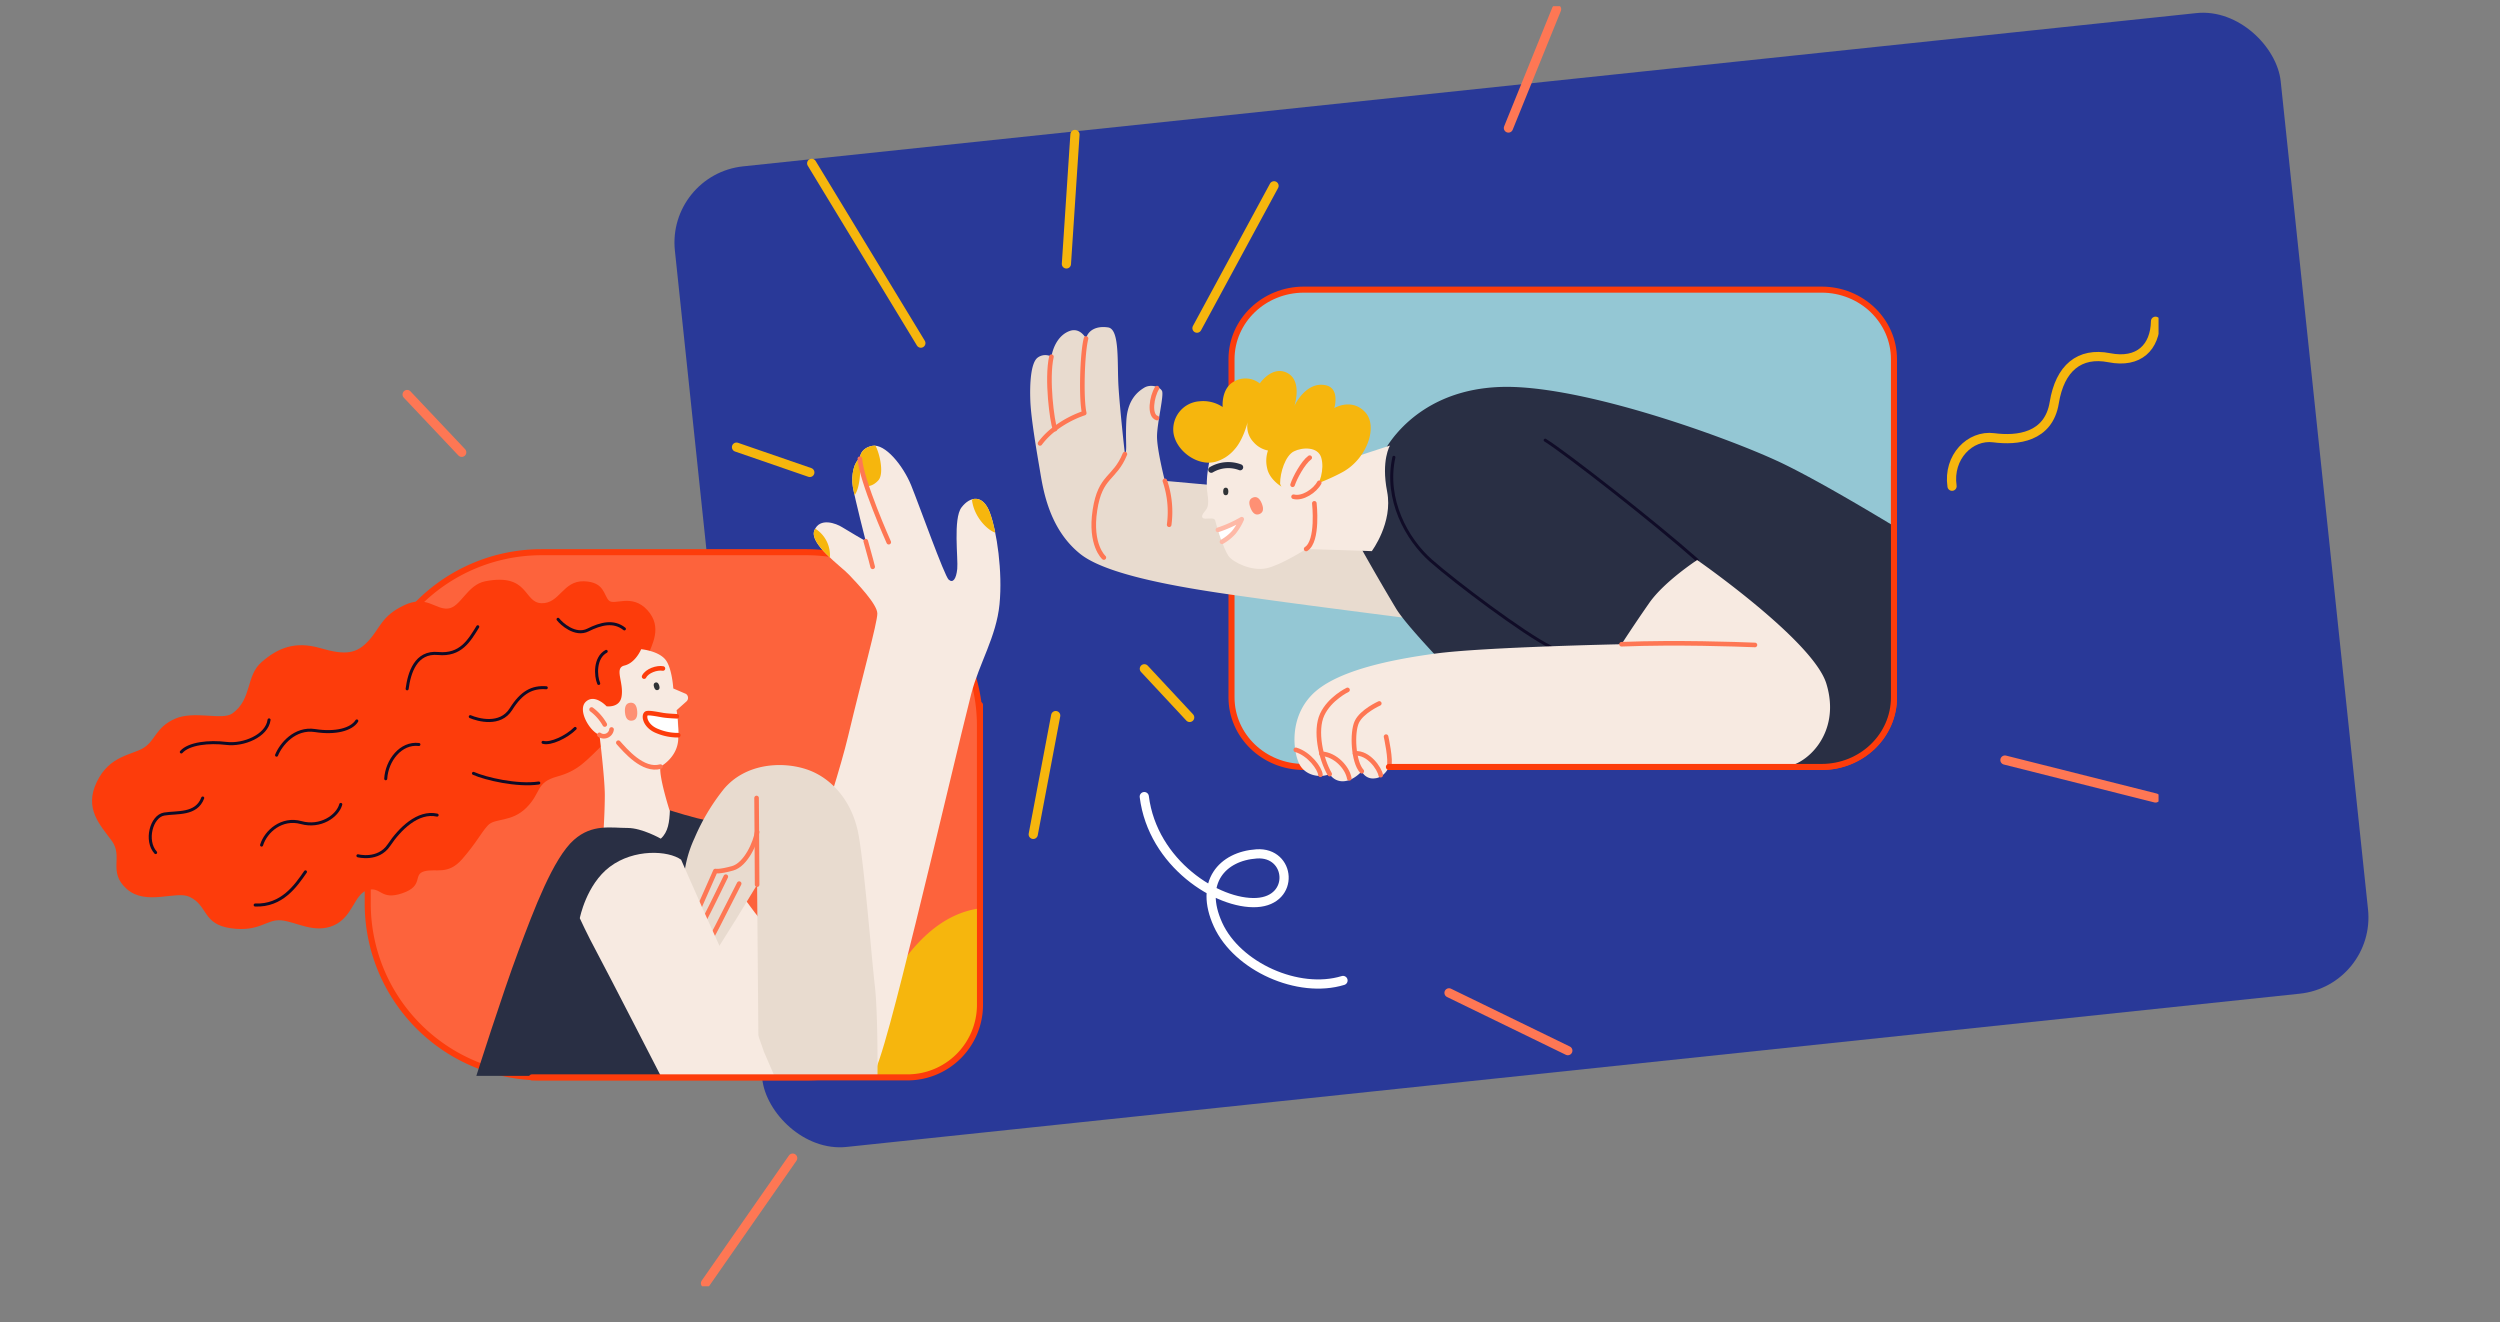 <svg xmlns="http://www.w3.org/2000/svg" width="815" height="431" viewBox="0 0 815 431"><rect x="0" y="0" width="815" height="431" fill="#808080" stroke="none"/><defs><clipPath id="clip-path"><rect id="Rectangle_292" data-name="Rectangle 292" width="673.687" height="417.309" fill="none"/></clipPath></defs><g id="Illustration_Engagement" transform="translate(-720 -131)"><rect id="Rectangle_52" data-name="Rectangle 52" width="526.396" height="321.444" rx="25" transform="rotate(-6.02 2254.951 -8819.569)" fill="#293998"/><path id="Tracé_2345" data-name="Tracé 2345" d="M0 0h815v431H0z" transform="translate(720 131)" fill="#14ac00" opacity="0"/><g id="Groupe_830" data-name="Groupe 830" transform="translate(750 133.019)"><g id="Groupe_829" data-name="Groupe 829" clip-path="url(#clip-path)"><path id="Tracé_2346" data-name="Tracé 2346" d="M371.471 115.09c0-12.537 10.569-22.692 23.607-22.692h168.749c13.039 0 23.607 10.16 23.607 22.692v110.23c0 12.537-10.568 22.691-23.607 22.691H395.078c-13.038 0-23.607-10.16-23.607-22.691z" fill="#94c7d4"/><path id="Tracé_2347" data-name="Tracé 2347" d="M371.471 115.09c0-12.537 10.569-22.692 23.607-22.692h168.749c13.039 0 23.607 10.16 23.607 22.692v110.23c0 12.537-10.568 22.691-23.607 22.691H395.078c-13.038 0-23.607-10.16-23.607-22.691z" fill="none" stroke="#fd3c0b" stroke-linecap="round" stroke-linejoin="round" stroke-width="1.974"/><path id="Tracé_2348" data-name="Tracé 2348" d="M606.365 156.494c-1.392-9.549 5.925-16.811 13.587-15.805s17.885-.083 19.732-11.424 8.254-16.576 17.941-14.666 14.93-3.438 15.074-11.891" fill="none" stroke="#f6b60d" stroke-linecap="round" stroke-linejoin="round" stroke-width="3"/><path id="Tracé_2349" data-name="Tracé 2349" d="M421.621 161.248l-71.873-6.513s-2.559-10-2.559-14.421 2.326-13.49 1.628-14.886-3.717-2.328-5.817-1.047-5.466 3.954-5.815 10.816.355 9.768-.466 10.815c0 0-1.627-14.421-2.093-22.1s.466-18.608-3.372-19.189-6.513.93-7.215 3.606c0 0-1.86-3.722-5.349-2.443s-5.35 5-5.931 8.374a4.129 4.129 0 00-4.536.349c-2.21 1.744-2.558 8.605-2.327 14.193s1.978 15.816 3.025 21.981 2.791 19.422 13.258 27.794 43.38 12.444 59.894 14.771 51.4 6.741 51.4 6.741z" fill="#e8dbcf"/><path id="Tracé_2350" data-name="Tracé 2350" d="M549.319 148.223c-16.224-7.5-58.965-23.028-85.48-24.074s-38.729 14.131-42.392 20.579l-7.847 31.756s5.233 9.421 11.514 19.888c5.523 9.2 40.449 43.5 48.8 51.636h89.916a23.607 23.607 0 0023.607-23.608v-54.9c-10.636-6.429-27.6-16.421-38.116-21.283" fill="#292f44"/><path id="Tracé_2351" data-name="Tracé 2351" d="M364.4 147.641s-1.512 6.4-.814 10.932 0 5.118-1.046 6.4-.815 2.094.464 2.094 2.908-.349 3.141.581.813 2.792.813 2.792 1.978 6.513 3.489 8.722 7.676 5.118 12.445 4.071 12.909-6.28 12.909-6.28l21.4.7s6.979-9.305 5-19.423c-1.995-10.209.931-15 .931-15l-27.1 8.84s-9.3-20.47-20-19.19-11.63 14.77-11.63 14.77" fill="#f7eae1"/><path id="Tracé_2352" data-name="Tracé 2352" d="M366.03 148.572c-5.692 1.419-12.676-3.605-13.491-9.536a9.187 9.187 0 018.058-10.194c.144-.017.288-.03.432-.04a11.447 11.447 0 017.559 1.86s-.571-5.914 3.606-8.258a7.512 7.512 0 018.49.582s3.968-5.87 8.838-3.489c5.234 2.558 2.443 10.816 2.443 10.816s3.722-8.141 10.234-6.741c4.718 1.01 2.791 7.442 2.791 7.442s5.583-3.373 10 1.279.582 15.236-7.214 19.539c-5.876 3.244-14.191 6.048-16.276 6.168s-7.444-3.024-8.373-7.215a10.4 10.4 0 01.236-5.931 8.416 8.416 0 01-4.651-2.674 7.488 7.488 0 01-1.977-6.623s-1.395 5.814-4.3 8.954a12.686 12.686 0 01-6.4 4.071" fill="#f6b60d"/><path id="Tracé_2353" data-name="Tracé 2353" d="M387.313 155.666c0-3.785 1.745-9.129 4.478-10.526s7.908-1.629 8.954 2.093-.407 8.49-2.558 11.339-5.756 2.617-7.56 2.151-3.312-5.058-3.312-5.058" fill="#f7eae1"/><path id="Tracé_2354" data-name="Tracé 2354" d="M369.6 159.432c-.559 0-.844-.418-.844-1.237s.285-1.238.844-1.238.844.417.844 1.238-.283 1.237-.844 1.237" fill="#303336"/><path id="Tracé_2355" data-name="Tracé 2355" d="M391.384 156.015c.7-2.209 3.373-7.215 5.582-8.839" fill="none" stroke="#fe7754" stroke-linecap="round" stroke-linejoin="round" stroke-width="1.5"/><path id="Tracé_2356" data-name="Tracé 2356" d="M391.7 159.911c2.879.785 6.978-1.918 8.374-4.536" fill="none" stroke="#fe7754" stroke-linecap="round" stroke-linejoin="round" stroke-width="1.5"/><path id="Tracé_2357" data-name="Tracé 2357" d="M367.048 170.727c.034.11.446 1.565 1.323 3.882a15.317 15.317 0 003.823-3.039 18.474 18.474 0 002.612-4.332 40.862 40.862 0 01-7.764 3.489" fill="#fff"/><path id="Tracé_2358" data-name="Tracé 2358" d="M368.37 174.608a15.359 15.359 0 003.824-3.038 18.462 18.462 0 002.611-4.333 40.761 40.761 0 01-7.763 3.489" fill="none" stroke="#feb9a7" stroke-linecap="round" stroke-linejoin="round" stroke-width="1.5"/><path id="Tracé_2359" data-name="Tracé 2359" d="M380.6 165.56c-1.215.491-2.2-.164-2.918-1.943s-.473-2.932.748-3.429 2.2.164 2.917 1.942.468 2.934-.747 3.43" fill="#fe9074"/><path id="Tracé_2360" data-name="Tracé 2360" d="M364.871 151.13a10.879 10.879 0 019.419-.814" fill="none" stroke="#292f44" stroke-linecap="round" stroke-linejoin="round" stroke-width="1.974"/><path id="Tracé_2361" data-name="Tracé 2361" d="M395.8 176.949c4.07-2.558 2.674-14.887 2.674-14.887" fill="none" stroke="#fe7754" stroke-linecap="round" stroke-linejoin="round" stroke-width="1.5"/><path id="Tracé_2362" data-name="Tracé 2362" d="M312.764 114.263c-1.629 7.327.237 21.171 1.163 23.608" fill="none" stroke="#fe7754" stroke-linecap="round" stroke-linejoin="round" stroke-width="1.5"/><path id="Tracé_2363" data-name="Tracé 2363" d="M324.046 108.338c-1.28 5-1.63 19.888-.582 24.306a34.152 34.152 0 00-8.84 4.536 24.2 24.2 0 00-5.582 5.351" fill="none" stroke="#fe7754" stroke-linecap="round" stroke-linejoin="round" stroke-width="1.5"/><path id="Tracé_2364" data-name="Tracé 2364" d="M336.722 146.012c-3.373 8.259-8.025 6.86-9.769 18.26s2.907 15.468 2.907 15.468" fill="none" stroke="#fe7754" stroke-linecap="round" stroke-linejoin="round" stroke-width="1.5"/><path id="Tracé_2365" data-name="Tracé 2365" d="M349.748 154.735a31.33 31.33 0 011.4 14.311" fill="none" stroke="#fe7754" stroke-linecap="round" stroke-linejoin="round" stroke-width="1.5"/><path id="Tracé_2366" data-name="Tracé 2366" d="M347.19 124.5c-1.745 2.792-2.675 8.957 0 9.77" fill="none" stroke="#fe7754" stroke-linecap="round" stroke-linejoin="round" stroke-width="1.5"/><path id="Tracé_2367" data-name="Tracé 2367" d="M475.584 208.931c-8.607-4.187-31.168-21.171-39.077-28.149s-15.119-20.005-12.1-33.728" fill="none" stroke="#100c27" stroke-linecap="round" stroke-linejoin="round" stroke-width=".988"/><path id="Tracé_2368" data-name="Tracé 2368" d="M523.268 180.554c-14.193-12.561-42.8-34.89-49.544-39.077" fill="none" stroke="#100c27" stroke-linecap="round" stroke-linejoin="round" stroke-width=".988"/><path id="Tracé_2369" data-name="Tracé 2369" d="M146.559 178h86.235a56.68 56.68 0 0156.68 56.679v57.853a56.68 56.68 0 01-56.68 56.678h-86.235a56.679 56.679 0 01-56.673-56.683v-57.853A56.679 56.679 0 01146.559 178" fill="#fd633c"/><path id="Rectangle_291" data-name="Rectangle 291" d="M146.559 177.996h86.235a56.68 56.68 0 0156.68 56.68v57.85a56.68 56.68 0 01-56.68 56.68h-86.235a56.679 56.679 0 01-56.679-56.679v-57.852a56.679 56.679 0 0156.679-56.679z" fill="none" stroke="#fd3c0b" stroke-linecap="round" stroke-linejoin="round" stroke-width="1.974"/><path id="Tracé_2370" data-name="Tracé 2370" d="M289.473 325.554V294.1c-24.934 3.352-36.054 38.049-45.094 54.39l1.746.709h19.7a23.654 23.654 0 0023.654-23.654" fill="#f6b60d"/><path id="Tracé_2371" data-name="Tracé 2371" d="M523.268 180.554s-10.7 6.978-15.585 13.956-9.07 13.49-9.07 13.49-44.893.931-60.476 3.025-33.03 5.815-40.473 13.491-6.048 18.375-4.187 22.329 6.741 4.884 10 3.489a4.953 4.953 0 004.652 2.326c3.256-.236 5.815-3.256 5.815-3.256a3.967 3.967 0 004.187 2.325c3.256-.236 4.652-3.721 4.652-3.721H551.18c7.215 0 19.306-10.7 14.193-27.214-4.341-14.012-42.1-40.24-42.1-40.24" fill="#f7eae1"/><path id="Tracé_2372" data-name="Tracé 2372" d="M498.612 208c18.375-.7 37.216 0 43.5.238" fill="none" stroke="#fe7754" stroke-linecap="round" stroke-linejoin="round" stroke-width="1.5"/><path id="Tracé_2373" data-name="Tracé 2373" d="M413.945 249.4c-2.791-3.024-3.256-12.561-1.629-16.05s7.333-6.047 7.333-6.047" fill="none" stroke="#fe7754" stroke-linecap="round" stroke-linejoin="round" stroke-width="1.5"/><path id="Tracé_2374" data-name="Tracé 2374" d="M403.478 250.335c-2.907-5-4.885-14.193-2.442-19.422s8.257-8.024 8.257-8.024" fill="none" stroke="#fe7754" stroke-linecap="round" stroke-linejoin="round" stroke-width="1.5"/><path id="Tracé_2375" data-name="Tracé 2375" d="M422.785 248.008c.814-2.093-.931-9.885-.931-9.885" fill="none" stroke="#fe7754" stroke-linecap="round" stroke-linejoin="round" stroke-width="1.5"/><path id="Tracé_2376" data-name="Tracé 2376" d="M392.428 242.426c4.42 1.28 7.909 6.164 8.025 8.141" fill="none" stroke="#fe7754" stroke-linecap="round" stroke-linejoin="round" stroke-width="1.5"/><path id="Tracé_2377" data-name="Tracé 2377" d="M400.8 243.706c4.652.237 8.49 4.652 9.072 8.025" fill="none" stroke="#fe7754" stroke-linecap="round" stroke-linejoin="round" stroke-width="1.5"/><path id="Tracé_2378" data-name="Tracé 2378" d="M411.736 243.588c4.42-.349 8.025 5 8.374 7.1" fill="none" stroke="#fe7754" stroke-linecap="round" stroke-linejoin="round" stroke-width="1.5"/><path id="Tracé_2379" data-name="Tracé 2379" d="M189.719 268.943c13.258.524 16.98 17.91 35.127 36.809 0 0 16.98-48.207 21.632-67.744s9.536-36.984 9.536-40.008-6.578-9.828-9.192-12.619-13.083-10.118-11.339-14.479 7.152-2.268 9.072-1.047 7.676 4.536 7.676 4.536-3.489-13.607-4.187-17.622.523-8.549 2.267-9.247c0 0-.174-3.312 4.013-4.187s10.117 6.455 12.735 12.91 10.816 29.481 12.211 30.7 2.444-.175 2.793-3.489-1.4-16.4 1.394-20.062 6.978-4.361 9.245 1.744 4.187 19.19 3.141 29.832-6.624 19.19-9.246 29.307-12.56 52.335-18.143 74.839-11.863 47.8-14.13 49.369-39.252.355-39.252.355l-45.88-37.331c-3.841-14.952 11.455-35.24 20.527-42.567" fill="#f7eae1"/><path id="Tracé_2380" data-name="Tracé 2380" d="M240.549 179.731a10.282 10.282 0 00-4.786-9.418 5.041 5.041 0 00-.281.583c-.98 2.451 1.893 5.838 5.067 8.83" fill="#f6b60d"/><path id="Tracé_2381" data-name="Tracé 2381" d="M292.7 165.144c-1.314-3.538-3.273-4.788-5.23-4.5l-.614.23c.581 5.314 4.716 9.75 7.594 10.762a44.869 44.869 0 00-1.75-6.493" fill="#f6b60d"/><path id="Tracé_2382" data-name="Tracé 2382" d="M252.4 156.422s1.832.436 3.925-1.832c1.92-2.079.54-8.555-.914-11.3a3.567 3.567 0 00-1.091.048c-4.187.871-4.013 4.187-4.013 4.187a.979.979 0 00-.1.054 80.961 80.961 0 002.194 8.842" fill="#f6b60d"/><path id="Tracé_2383" data-name="Tracé 2383" d="M248.043 156.77c.118.656.3 1.574.541 2.643 1.774-2.248 1.971-8.274 1.814-9.534a12.19 12.19 0 00-.543-2.065c-1.491 1.23-2.447 5.306-1.812 8.956" fill="#f6b60d"/><path id="Tracé_2384" data-name="Tracé 2384" d="M250.312 147.525c.524 7.327 9.42 27.215 9.42 27.215" fill="none" stroke="#fe7754" stroke-linecap="round" stroke-linejoin="round" stroke-width="1.5"/><path id="Tracé_2385" data-name="Tracé 2385" d="M252.23 174.391c1.4 4.885 2.267 8.374 2.267 8.374" fill="none" stroke="#fe7754" stroke-linecap="round" stroke-linejoin="round" stroke-width="1.5"/><path id="Tracé_2386" data-name="Tracé 2386" d="M128.2 187.472c14.3-2.776 12.386 6.978 18.317 7.155s6.978-7.327 13.782-7.151 6.454 4.534 8.2 6.279 7.5-2.443 12.56 3.14 1.4 11.34 0 15.178-6.623 20.934-13.432 27.563-9.071 9.594-16.049 11.513-5.06 5.233-9.945 10.118-10.289 3.312-12.56 5.758-3.667 5.582-8.373 10.989-8.549 2.967-12.387 4.013 0 4.71-7.151 7.152-6.853-2.267-11.278-1.046-4.772 8.722-11.052 11.513-12.154-1.1-17.039-1.628-7.036 3.88-16.456 2.581-7.428-7.357-13.549-10.257c-4.419-2.093-14.193 3.024-20.469-2.558s-1.046-10.467-4.884-15.7-9.072-10.467-4.885-19.19 11.509-8.722 15.35-11.164 3.838-6.624 10.118-9.421 15.413.62 18.724-1.744c6.513-4.653 4.3-12.212 9.537-16.748s10.816-6.978 19.189-4.536 11.863 1.745 15.7-2.442 4.187-8.025 11.514-11.514 10.119 1.4 14.311 1.047 6.223-7.737 12.212-8.9" fill="#fd3c0b"/><path id="Tracé_2387" data-name="Tracé 2387" d="M179.019 209.629s-1.8 4.448-5.467 5.322c-3.453.828-.041 5.591-.959 10.29-.7 3.577-4.849 2.995-4.849 2.995s-3.838-4.187-6.741-1.512 1.279 9.769 4.419 10.816c0 0 1.745 14.075 1.745 19.655s-.465 12.327-.465 12.327l18.492 3.256a63.445 63.445 0 004.419-4.622c1.163-1.513-1.4-6.193-1.4-6.193s-3.489-10.933-2.907-14.074c0 0 5.815-3.023 5.815-9.42a48.8 48.8 0 00-.553-8.955l3.228-2.879a1.566 1.566 0 00.093-2.211 1.635 1.635 0 00-.267-.231l-4.129-1.774s-.413-6.951-2.676-9.538c-2.442-2.791-7.791-3.256-7.791-3.256" fill="#f7eae1"/><path id="Tracé_2388" data-name="Tracé 2388" d="M184.449 222.936c-.555.177-.97-.147-1.229-.96s-.107-1.317.447-1.494.97.148 1.229.96.108 1.317-.447 1.494" fill="#303336"/><path id="Tracé_2389" data-name="Tracé 2389" d="M190.655 231.494c-3.838.118-8.956-1.571-10-.873s-.237 4.217 3.722 5.728a17.261 17.261 0 006.741 1.309 35.156 35.156 0 00-.465-6.164" fill="#fff"/><path id="Tracé_2390" data-name="Tracé 2390" d="M191.115 237.657a17.265 17.265 0 01-6.742-1.308c-3.955-1.513-4.68-4.913-3.722-5.728.582-.494 4.1.291 5.612.523s4.391.349 4.391.349" fill="none" stroke="#fd3c0b" stroke-linecap="round" stroke-linejoin="round" stroke-width="1.5"/><path id="Tracé_2391" data-name="Tracé 2391" d="M175.96 232.926c-1.325.1-2.076-.828-2.225-2.773s.451-2.982 1.774-3.084 2.076.836 2.225 2.776-.451 2.979-1.774 3.075" fill="#fe9074"/><path id="Tracé_2392" data-name="Tracé 2392" d="M162.854 229.285a15.82 15.82 0 014.3 4.885" fill="none" stroke="#fe7754" stroke-linecap="round" stroke-linejoin="round" stroke-width="1.5"/><path id="Tracé_2393" data-name="Tracé 2393" d="M165.412 237.541a2.528 2.528 0 003.954-1.745" fill="none" stroke="#fe7754" stroke-linecap="round" stroke-linejoin="round" stroke-width="1.5"/><path id="Tracé_2394" data-name="Tracé 2394" d="M185.3 247.892c-5.7 1.629-11.514-5.349-13.72-7.792" fill="none" stroke="#fe7754" stroke-linecap="round" stroke-linejoin="round" stroke-width="1.5"/><path id="Tracé_2395" data-name="Tracé 2395" d="M173.553 203c-3.489-2.791-7.676-1.745-11.863.355s-8.722-2.094-9.769-3.489" fill="none" stroke="#100c27" stroke-linecap="round" stroke-linejoin="round" stroke-width=".988"/><path id="Tracé_2396" data-name="Tracé 2396" d="M145.642 253.242c-6.978 1.047-17.445-1.4-21.289-3.14" fill="none" stroke="#100c27" stroke-linecap="round" stroke-linejoin="round" stroke-width=".988"/><path id="Tracé_2397" data-name="Tracé 2397" d="M125.754 202.3c-2.791 4.536-5.582 9.42-12.909 8.723s-9.421 6.28-10.119 11.513" fill="none" stroke="#100c27" stroke-linecap="round" stroke-linejoin="round" stroke-width=".988"/><path id="Tracé_2398" data-name="Tracé 2398" d="M148.084 222.189c-4.536-.349-8.025 1.4-11.514 6.978s-10.816 3.489-13.258 2.442" fill="none" stroke="#100c27" stroke-linecap="round" stroke-linejoin="round" stroke-width=".988"/><path id="Tracé_2399" data-name="Tracé 2399" d="M69.581 282.2c-3.14 4.536-7.676 11.165-16.4 10.816" fill="none" stroke="#100c27" stroke-linecap="round" stroke-linejoin="round" stroke-width=".988"/><path id="Tracé_2400" data-name="Tracé 2400" d="M20.735 275.921c-3.489-3.838-1.4-11.863 2.791-12.561s10.467.349 12.561-5.233" fill="none" stroke="#100c27" stroke-linecap="round" stroke-linejoin="round" stroke-width=".988"/><path id="Tracé_2401" data-name="Tracé 2401" d="M60.16 244.17c1.4-3.489 5.931-9.072 12.561-8.025s11.862-.349 13.6-3.14" fill="none" stroke="#100c27" stroke-linecap="round" stroke-linejoin="round" stroke-width=".988"/><path id="Tracé_2402" data-name="Tracé 2402" d="M55.276 273.478c1.4-4.536 6.622-9.072 12.909-7.333s11.863-2.093 12.909-5.931" fill="none" stroke="#100c27" stroke-linecap="round" stroke-linejoin="round" stroke-width=".988"/><path id="Tracé_2403" data-name="Tracé 2403" d="M112.5 263.709c-6.28-1.4-12.212 4.536-15.7 9.769s-10.118 3.489-10.118 3.489" fill="none" stroke="#100c27" stroke-linecap="round" stroke-linejoin="round" stroke-width=".988"/><path id="Tracé_2404" data-name="Tracé 2404" d="M106.563 240.685c-5.931-.7-10.467 5.234-10.816 11.165" fill="none" stroke="#100c27" stroke-linecap="round" stroke-linejoin="round" stroke-width=".988"/><path id="Tracé_2405" data-name="Tracé 2405" d="M29.109 243.124c2.442-2.791 9.072-3.489 14.654-2.791s13.258-2.443 13.956-7.676" fill="none" stroke="#100c27" stroke-linecap="round" stroke-linejoin="round" stroke-width=".988"/><path id="Tracé_2406" data-name="Tracé 2406" d="M157.5 235.448c-2.791 2.791-8.025 5.234-10.467 4.536" fill="none" stroke="#100c27" stroke-linecap="round" stroke-linejoin="round" stroke-width=".988"/><path id="Tracé_2407" data-name="Tracé 2407" d="M167.621 210.327c-3.838 2.093-3.489 8.025-2.442 10.467" fill="none" stroke="#100c27" stroke-linecap="round" stroke-linejoin="round" stroke-width=".988"/><path id="Tracé_2408" data-name="Tracé 2408" d="M179.979 218.555c.959-1.918 4.216-2.995 6.135-2.646" fill="none" stroke="#fd3c0b" stroke-linecap="round" stroke-linejoin="round" stroke-width="1.5"/><path id="Tracé_2409" data-name="Tracé 2409" d="M157.156 271.734c5.931-5.234 12.036-3.838 17.444-3.838 4.711 0 10.816 3.489 10.816 3.489 2.443-2.181 2.824-5.5 2.966-9.245 0 0 8.78 2.849 12.5 3.311s-4.187 20.7-4.187 20.7l-8.373 62.566h-63.037s8.489-26.748 13.72-40.7c5.05-13.47 11.321-30.266 18.142-36.286" fill="#292f44"/><path id="Tracé_2410" data-name="Tracé 2410" d="M205.769 255.451c7.179-8.79 19.42-9.362 27.445-6.571s14.829 10.467 16.748 21.632 4.186 39.775 5.234 48.846.872 29.482.872 29.482l-38.728.349-.523-62.8-6.8 11.165-5.583 8.9-11.514-21.981a38.3 38.3 0 013.491-13.258 68.349 68.349 0 019.362-15.759" fill="#e8dbcf"/><path id="Tracé_2411" data-name="Tracé 2411" d="M216.817 286.388c0-6.105-.174-28.267-.174-28.267" fill="none" stroke="#fe7754" stroke-linecap="round" stroke-linejoin="round" stroke-width="1.5"/><path id="Tracé_2412" data-name="Tracé 2412" d="M216.817 269.2c-.436 3.228-3.577 10.645-8.025 11.863s-5.582.871-5.582.871l-5.323 12.038" fill="none" stroke="#fe7754" stroke-linecap="round" stroke-linejoin="round" stroke-width="1.5"/><path id="Tracé_2413" data-name="Tracé 2413" d="M210.973 286.039c-1.308 2.442-7.85 15.526-8.634 16.835" fill="none" stroke="#fe7754" stroke-linecap="round" stroke-linejoin="round" stroke-width="1.5"/><path id="Tracé_2414" data-name="Tracé 2414" d="M206.611 283.77c-1.047 2.182-5.931 12.124-6.623 13.346" fill="none" stroke="#fe7754" stroke-linecap="round" stroke-linejoin="round" stroke-width="1.5"/><path id="Tracé_2415" data-name="Tracé 2415" d="M168.785 280.572c7.869-5.961 19.074-5.349 23.259-2.326 0 0 14.423 33.03 17.912 39.542s9.071 23.027 9.071 23.027l3.721 8.607h-36.984s-17.91-34.89-21.171-40.938-5.582-11.165-5.582-11.165 2.093-10.932 9.769-16.747" fill="#f7eae1"/><path id="Tracé_2416" data-name="Tracé 2416" d="M587.435 149.97v75.348c0 12.537-10.569 22.691-23.607 22.691H422.785" fill="none" stroke="#fd3c0b" stroke-linecap="round" stroke-linejoin="round" stroke-width="1.974"/><path id="Tracé_2417" data-name="Tracé 2417" d="M289.473 227.772v97.782a23.654 23.654 0 01-23.655 23.654H143.4" fill="none" stroke="#fd3c0b" stroke-linecap="round" stroke-linejoin="round" stroke-width="1.974"/><line id="Ligne_211" data-name="Ligne 211" x1="2.791" y2="42.217" transform="translate(317.649 41.808)" fill="none" stroke="#f6b60d" stroke-linecap="round" stroke-linejoin="round" stroke-width="3"/><line id="Ligne_212" data-name="Ligne 212" x2="35.588" y2="58.616" transform="translate(234.611 51.229)" fill="none" stroke="#f6b60d" stroke-linecap="round" stroke-linejoin="round" stroke-width="3"/><line id="Ligne_213" data-name="Ligne 213" x2="23.903" y2="8.246" transform="translate(210.099 143.751)" fill="none" stroke="#f6b60d" stroke-linecap="round" stroke-linejoin="round" stroke-width="3"/><line id="Ligne_214" data-name="Ligne 214" y1="46.404" x2="25.121" transform="translate(360.215 58.555)" fill="none" stroke="#f6b60d" stroke-linecap="round" stroke-linejoin="round" stroke-width="3"/><line id="Ligne_215" data-name="Ligne 215" x2="14.775" y2="15.862" transform="translate(343.059 216.004)" fill="none" stroke="#f6b60d" stroke-linecap="round" stroke-linejoin="round" stroke-width="3"/><line id="Ligne_216" data-name="Ligne 216" x1="7.327" y2="38.728" transform="translate(306.833 231.261)" fill="none" stroke="#f6b60d" stroke-linecap="round" stroke-linejoin="round" stroke-width="3"/><path id="Tracé_2418" data-name="Tracé 2418" d="M407.82 317.618c-14.558 4.462-34.5-4.492-40.754-18.233s1.402-22.277 12.592-23.037 12.667 15.151.008 15.862-33.903-12.693-36.632-34.534" fill="none" stroke="#fff" stroke-linecap="round" stroke-linejoin="round" stroke-width="3"/><line id="Ligne_217" data-name="Ligne 217" x1="15.701" y2="38.728" transform="translate(461.745 .987)" fill="none" stroke="#fe7754" stroke-linecap="round" stroke-linejoin="round" stroke-width="3"/><line id="Ligne_218" data-name="Ligne 218" x2="49.091" y2="12.359" transform="translate(623.608 245.762)" fill="none" stroke="#fe7754" stroke-linecap="round" stroke-linejoin="round" stroke-width="3"/><line id="Ligne_219" data-name="Ligne 219" x2="38.728" y2="18.841" transform="translate(442.381 321.651)" fill="none" stroke="#fe7754" stroke-linecap="round" stroke-linejoin="round" stroke-width="3"/><line id="Ligne_220" data-name="Ligne 220" x1="28.429" y2="40.79" transform="translate(199.988 375.532)" fill="none" stroke="#fe7754" stroke-linecap="round" stroke-linejoin="round" stroke-width="3"/><line id="Ligne_221" data-name="Ligne 221" x2="17.794" y2="18.841" transform="translate(102.727 126.591)" fill="none" stroke="#fe7754" stroke-linecap="round" stroke-linejoin="round" stroke-width="3"/></g></g></g></svg>